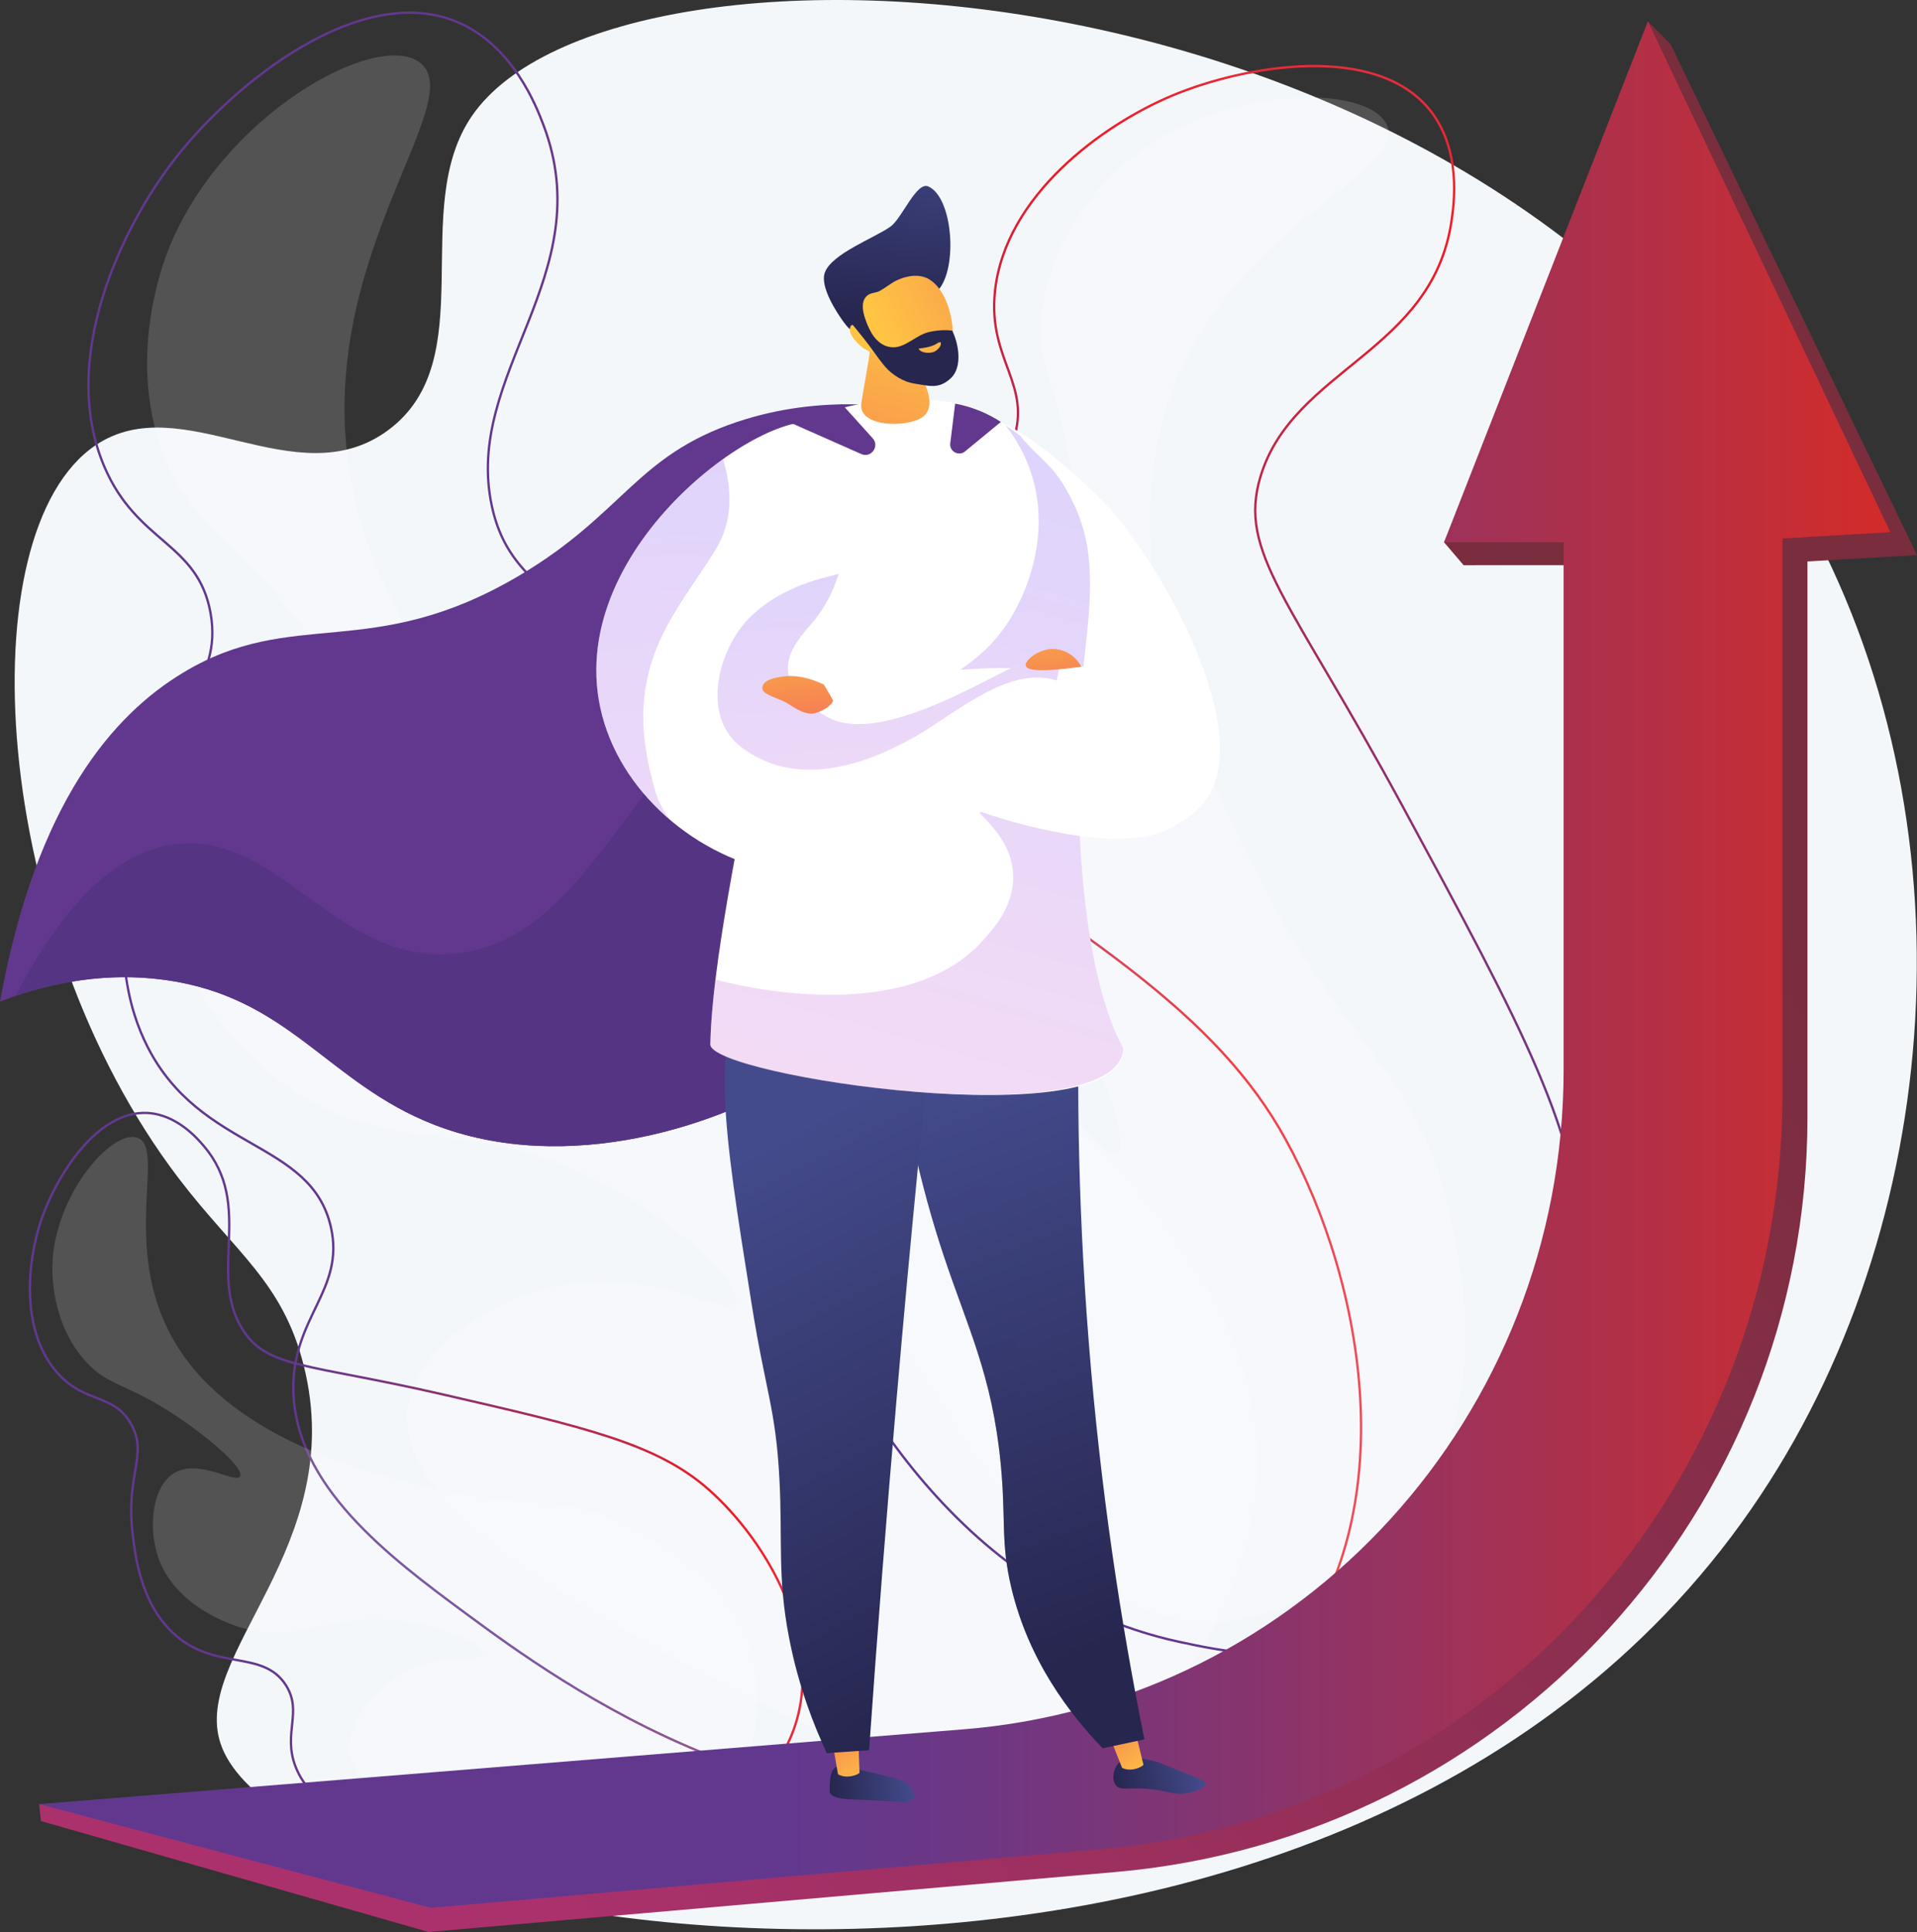 <?xml version="1.0" encoding="UTF-8" standalone="no"?>
<!-- Generator: Adobe Illustrator 25.2.0, SVG Export Plug-In . SVG Version: 6.00 Build 0)  -->

<svg
   xmlns:dc="http://purl.org/dc/elements/1.1/"
   xmlns:cc="http://creativecommons.org/ns#"
   xmlns:rdf="http://www.w3.org/1999/02/22-rdf-syntax-ns#"
   xmlns:svg="http://www.w3.org/2000/svg"
   xmlns="http://www.w3.org/2000/svg"
   xmlns:sodipodi="http://sodipodi.sourceforge.net/DTD/sodipodi-0.dtd"
   xmlns:inkscape="http://www.inkscape.org/namespaces/inkscape"
   version="1.1"
   x="0px"
   y="0px"
   viewBox="0 0 822.33 828.572"
   xml:space="preserve"
   id="svg1053"
   sodipodi:docname="motivacion.svg"
   width="822.33"
   height="828.572"
   inkscape:version="0.92.4 (5da689c313, 2019-01-14)"><rect x="0" y="0" width="822.33" height="828.572" fill="#333333" stroke="none"/><defs
   id="defs1057"><linearGradient
     id="SVGID_83_"
     gradientUnits="userSpaceOnUse"
     x1="2473.111"
     y1="575.877"
     x2="3019.991"
     y2="575.877"><stop
       offset="0"
       style="stop-color:#62388E"
       id="stop802" /><stop
       offset="0.046"
       style="stop-color:#62388E"
       id="stop804" /><stop
       offset="0.318"
       style="stop-color:#62388E"
       id="stop806" /><stop
       offset="0.399"
       style="stop-color:#6D3686"
       id="stop808" /><stop
       offset="0.539"
       style="stop-color:#8A3070"
       id="stop810" /><stop
       offset="0.722"
       style="stop-color:#B8274C"
       id="stop812" /><stop
       offset="0.902"
       style="stop-color:#ED1C24"
       id="stop814" /><stop
       offset="1"
       style="stop-color:#E62D3D"
       id="stop816" /></linearGradient><linearGradient
     id="SVGID_84_"
     gradientUnits="userSpaceOnUse"
     x1="2874.834"
     y1="872.997"
     x2="3056.243"
     y2="226.695"><stop
       offset="0"
       style="stop-color:#62388E"
       id="stop825" /><stop
       offset="0.046"
       style="stop-color:#62388E"
       id="stop827" /><stop
       offset="0.318"
       style="stop-color:#62388E"
       id="stop829" /><stop
       offset="0.399"
       style="stop-color:#6D3686"
       id="stop831" /><stop
       offset="0.539"
       style="stop-color:#8A3070"
       id="stop833" /><stop
       offset="0.722"
       style="stop-color:#B8274C"
       id="stop835" /><stop
       offset="0.902"
       style="stop-color:#ED1C24"
       id="stop837" /><stop
       offset="1"
       style="stop-color:#E62D3D"
       id="stop839" /></linearGradient><linearGradient
     id="SVGID_85_"
     gradientUnits="userSpaceOnUse"
     x1="2447.969"
     y1="825.439"
     x2="2780.459"
     y2="825.439"><stop
       offset="0"
       style="stop-color:#62388E"
       id="stop848" /><stop
       offset="0.046"
       style="stop-color:#62388E"
       id="stop850" /><stop
       offset="0.318"
       style="stop-color:#62388E"
       id="stop852" /><stop
       offset="0.399"
       style="stop-color:#6D3686"
       id="stop854" /><stop
       offset="0.539"
       style="stop-color:#8A3070"
       id="stop856" /><stop
       offset="0.722"
       style="stop-color:#B8274C"
       id="stop858" /><stop
       offset="0.902"
       style="stop-color:#ED1C24"
       id="stop860" /><stop
       offset="1"
       style="stop-color:#E62D3D"
       id="stop862" /></linearGradient><linearGradient
     id="SVGID_86_"
     gradientUnits="userSpaceOnUse"
     x1="2610.21"
     y1="936.652"
     x2="3171.751"
     y2="515.884"><stop
       offset="0"
       style="stop-color:#AB316D"
       id="stop871" /><stop
       offset="1"
       style="stop-color:#792D3D"
       id="stop873" /></linearGradient><linearGradient
     id="SVGID_87_"
     gradientUnits="userSpaceOnUse"
     x1="2523.395"
     y1="600.393"
     x2="3317.49"
     y2="600.393"><stop
       offset="0"
       style="stop-color:#62388E"
       id="stop880" /><stop
       offset="0.046"
       style="stop-color:#62388E"
       id="stop882" /><stop
       offset="0.318"
       style="stop-color:#62388E"
       id="stop884" /><stop
       offset="0.414"
       style="stop-color:#6D3784"
       id="stop886" /><stop
       offset="0.581"
       style="stop-color:#8A346B"
       id="stop888" /><stop
       offset="0.799"
       style="stop-color:#B82F41"
       id="stop890" /><stop
       offset="0.902"
       style="stop-color:#D12C2B"
       id="stop892" /><stop
       offset="1"
       style="stop-color:#D12C2B"
       id="stop894" /></linearGradient><linearGradient
     id="SVGID_88_"
     gradientUnits="userSpaceOnUse"
     x1="-380.017"
     y1="1144.366"
     x2="-344.071"
     y2="1144.366"
     gradientTransform="matrix(-0.996,0.09,0.09,0.996,2346.085,-155.455)"><stop
       offset="0"
       style="stop-color:#444B8C"
       id="stop909" /><stop
       offset="0.996"
       style="stop-color:#26264F"
       id="stop911" /></linearGradient><linearGradient
     id="SVGID_89_"
     gradientUnits="userSpaceOnUse"
     x1="-827.023"
     y1="1067.698"
     x2="-811.252"
     y2="1035.056"
     gradientTransform="matrix(-0.998,0.069,0.069,0.998,1907.56,-56.034)"><stop
       offset="0"
       style="stop-color:#FFC444"
       id="stop916" /><stop
       offset="0.996"
       style="stop-color:#F36F56"
       id="stop918" /></linearGradient><linearGradient
     id="SVGID_90_"
     gradientUnits="userSpaceOnUse"
     x1="-686.036"
     y1="1334.818"
     x2="-647.847"
     y2="1334.818"
     gradientTransform="matrix(-0.977,0.213,0.213,0.977,1996.164,-213.674)"><stop
       offset="0"
       style="stop-color:#444B8C"
       id="stop923" /><stop
       offset="0.996"
       style="stop-color:#26264F"
       id="stop925" /></linearGradient><linearGradient
     id="SVGID_91_"
     gradientUnits="userSpaceOnUse"
     x1="-835.119"
     y1="1208.044"
     x2="-819.015"
     y2="1174.711"
     gradientTransform="matrix(-0.989,0.145,0.145,0.989,1926.25,-125.125)"><stop
       offset="0"
       style="stop-color:#FFC444"
       id="stop930" /><stop
       offset="0.996"
       style="stop-color:#F36F56"
       id="stop932" /></linearGradient><linearGradient
     id="SVGID_92_"
     gradientUnits="userSpaceOnUse"
     x1="3281.668"
     y1="722.717"
     x2="3179.809"
     y2="493.103"
     gradientTransform="matrix(0.999,0.053,-0.053,0.999,-296.623,-15.251)"><stop
       offset="3.597000e-03"
       style="stop-color:#26264F"
       id="stop937" /><stop
       offset="1"
       style="stop-color:#444B8C"
       id="stop939" /></linearGradient><linearGradient
     id="SVGID_93_"
     gradientUnits="userSpaceOnUse"
     x1="3265.872"
     y1="729.724"
     x2="3164.013"
     y2="500.11"
     gradientTransform="matrix(0.999,0.053,-0.053,0.999,-296.623,-15.251)"><stop
       offset="3.597000e-03"
       style="stop-color:#26264F"
       id="stop944" /><stop
       offset="1"
       style="stop-color:#444B8C"
       id="stop946" /></linearGradient><linearGradient
     id="SVGID_94_"
     gradientUnits="userSpaceOnUse"
     x1="2905.576"
     y1="1015.127"
     x2="2803.714"
     y2="785.507"
     gradientTransform="matrix(0.998,-0.069,0.069,0.998,-84.458,83.047)"><stop
       offset="3.597000e-03"
       style="stop-color:#26264F"
       id="stop951" /><stop
       offset="1"
       style="stop-color:#444B8C"
       id="stop953" /></linearGradient><linearGradient
     id="SVGID_95_"
     gradientUnits="userSpaceOnUse"
     x1="2828.319"
     y1="318.41"
     x2="2796.263"
     y2="437.73"><stop
       offset="0"
       style="stop-color:#FFC444"
       id="stop962" /><stop
       offset="0.996"
       style="stop-color:#F36F56"
       id="stop964" /></linearGradient><linearGradient
     id="SVGID_96_"
     gradientUnits="userSpaceOnUse"
     x1="2658.428"
     y1="314.149"
     x2="2678.019"
     y2="225.103"
     gradientTransform="matrix(0.991,-0.135,0.135,0.991,137.582,372.1)"><stop
       offset="3.597000e-03"
       style="stop-color:#26264F"
       id="stop969" /><stop
       offset="1"
       style="stop-color:#444B8C"
       id="stop971" /></linearGradient><linearGradient
     id="SVGID_97_"
     gradientUnits="userSpaceOnUse"
     x1="2658.371"
     y1="321.941"
     x2="2757.886"
     y2="291.296"
     gradientTransform="matrix(0.991,-0.135,0.135,0.991,137.582,372.1)"><stop
       offset="0"
       style="stop-color:#FFC444"
       id="stop976" /><stop
       offset="0.996"
       style="stop-color:#F36F56"
       id="stop978" /></linearGradient><linearGradient
     id="SVGID_98_"
     gradientUnits="userSpaceOnUse"
     x1="2667.001"
     y1="316.035"
     x2="2686.591"
     y2="226.991"
     gradientTransform="matrix(0.991,-0.135,0.135,0.991,137.582,372.1)"><stop
       offset="3.597000e-03"
       style="stop-color:#26264F"
       id="stop983" /><stop
       offset="1"
       style="stop-color:#444B8C"
       id="stop985" /></linearGradient><linearGradient
     id="SVGID_99_"
     gradientUnits="userSpaceOnUse"
     x1="2682.808"
     y1="306.174"
     x2="2650.751"
     y2="425.498"
     gradientTransform="matrix(0.991,-0.135,0.135,0.991,137.582,372.1)"><stop
       offset="0"
       style="stop-color:#FFC444"
       id="stop990" /><stop
       offset="0.996"
       style="stop-color:#F36F56"
       id="stop992" /></linearGradient><linearGradient
     id="SVGID_100_"
     gradientUnits="userSpaceOnUse"
     x1="3391.07"
     y1="598.572"
     x2="3290.368"
     y2="291.211"
     gradientTransform="matrix(-0.999,0.041,0.041,0.999,6171.832,-36.588)"><stop
       offset="3.597120e-03"
       style="stop-color:#E38DDD"
       id="stop1001" /><stop
       offset="1"
       style="stop-color:#9571F6"
       id="stop1003" /></linearGradient><linearGradient
     id="SVGID_101_"
     gradientUnits="userSpaceOnUse"
     x1="3369.589"
     y1="473.869"
     x2="3374.484"
     y2="322.477"
     gradientTransform="matrix(-0.999,0.041,0.041,0.999,6171.832,-36.588)"><stop
       offset="3.597120e-03"
       style="stop-color:#E38DDD"
       id="stop1012" /><stop
       offset="1"
       style="stop-color:#9571F6"
       id="stop1014" /></linearGradient><linearGradient
     id="SVGID_102_"
     gradientUnits="userSpaceOnUse"
     x1="3461.362"
     y1="545.03"
     x2="3470.379"
     y2="266.22"
     gradientTransform="matrix(-0.999,0.041,0.041,0.999,6171.832,-36.588)"><stop
       offset="3.597120e-03"
       style="stop-color:#E38DDD"
       id="stop1019" /><stop
       offset="1"
       style="stop-color:#9571F6"
       id="stop1021" /></linearGradient><linearGradient
     id="SVGID_103_"
     gradientUnits="userSpaceOnUse"
     x1="2774.013"
     y1="446.205"
     x2="2779.95"
     y2="505.172"><stop
       offset="0"
       style="stop-color:#FFC444"
       id="stop1026" /><stop
       offset="0.996"
       style="stop-color:#F36F56"
       id="stop1028" /></linearGradient><linearGradient
     id="SVGID_104_"
     gradientUnits="userSpaceOnUse"
     x1="2883.842"
     y1="435.148"
     x2="2889.779"
     y2="494.116"><stop
       offset="0"
       style="stop-color:#FFC444"
       id="stop1033" /><stop
       offset="0.996"
       style="stop-color:#F36F56"
       id="stop1035" /></linearGradient></defs><sodipodi:namedview
   pagecolor="#ffffff"
   bordercolor="#666666"
   borderopacity="1"
   objecttolerance="10"
   gridtolerance="10"
   guidetolerance="10"
   inkscape:pageopacity="0"
   inkscape:pageshadow="2"
   inkscape:window-width="1920"
   inkscape:window-height="1017"
   id="namedview1055"
   showgrid="false"
   fit-margin-top="0"
   fit-margin-left="0"
   fit-margin-right="0"
   fit-margin-bottom="0"
   inkscape:zoom="0.79771428"
   inkscape:cx="691.60709"
   inkscape:cy="412.48844"
   inkscape:window-x="-8"
   inkscape:window-y="-8"
   inkscape:window-maximized="1"
   inkscape:current-layer="Metaphor_illustration" />
<style
   type="text/css"
   id="style2">
	.st0{fill:#898989;}
	.st1{fill:#F4F7FA;}
	.st2{fill:url(#SVGID_1_);}
	.st3{fill:url(#SVGID_2_);}
	.st4{fill:url(#SVGID_3_);}
	.st5{fill:url(#SVGID_4_);}
	.st6{fill:url(#SVGID_5_);}
	.st7{opacity:0.3;fill:url(#SVGID_6_);}
	.st8{fill:url(#SVGID_7_);}
	.st9{fill:url(#SVGID_8_);}
	.st10{fill:url(#SVGID_9_);}
	.st11{fill:url(#SVGID_10_);}
	.st12{fill:url(#SVGID_11_);}
	.st13{opacity:0.75;fill:#F4F7FA;}
	.st14{fill:url(#SVGID_12_);}
	.st15{fill:url(#SVGID_13_);}
	.st16{opacity:0.3;fill:url(#SVGID_14_);}
	.st17{fill:url(#SVGID_15_);}
	.st18{opacity:0.3;fill:url(#SVGID_16_);}
	.st19{fill:url(#SVGID_17_);}
	.st20{fill:url(#SVGID_18_);}
	.st21{fill:url(#SVGID_19_);}
	.st22{opacity:0.5;fill:#F4F7FA;}
	.st23{fill:url(#SVGID_20_);}
	.st24{fill:url(#SVGID_21_);}
	.st25{fill:url(#SVGID_22_);}
	.st26{opacity:0.3;fill:url(#SVGID_23_);}
	.st27{opacity:0.44;fill:#F4F7FA;}
	.st28{fill:url(#SVGID_24_);}
	.st29{fill:url(#SVGID_25_);}
	.st30{fill:url(#SVGID_26_);}
	.st31{fill:url(#SVGID_27_);}
	.st32{fill:#26264F;}
	.st33{fill:url(#SVGID_28_);}
	.st34{fill:url(#SVGID_29_);}
	.st35{fill:url(#SVGID_30_);}
	.st36{fill:url(#SVGID_31_);}
	.st37{opacity:0.25;fill:url(#SVGID_32_);}
	.st38{fill:#444B8C;}
	.st39{fill:url(#SVGID_33_);}
	.st40{opacity:0.25;fill:url(#SVGID_34_);}
	.st41{fill:url(#SVGID_35_);}
	.st42{fill:url(#SVGID_36_);}
	.st43{fill:url(#SVGID_37_);}
	.st44{fill:url(#SVGID_38_);}
	.st45{clip-path:url(#SVGID_41_);}
	.st46{opacity:0.7;fill:#FFFFFF;}
	.st47{clip-path:url(#SVGID_44_);}
	.st48{fill:#FCFDFE;}
	.st49{fill:url(#SVGID_45_);}
	.st50{clip-path:url(#SVGID_47_);}
	.st51{clip-path:url(#SVGID_50_);}
	.st52{fill:url(#SVGID_51_);}
	.st53{fill:url(#SVGID_52_);}
	.st54{opacity:0.3;fill:url(#SVGID_53_);}
	.st55{fill:url(#SVGID_54_);}
	.st56{opacity:0.3;fill:url(#SVGID_55_);}
	.st57{fill:url(#SVGID_56_);}
	.st58{fill:url(#SVGID_57_);}
	.st59{fill:url(#SVGID_58_);}
	.st60{fill:url(#SVGID_59_);}
	.st61{fill:url(#SVGID_60_);}
	.st62{fill:url(#SVGID_61_);}
	.st63{opacity:0.3;fill:url(#SVGID_62_);}
	.st64{fill:url(#SVGID_63_);}
	.st65{fill:url(#SVGID_64_);}
	.st66{opacity:0.3;fill:url(#SVGID_65_);}
	.st67{fill:url(#SVGID_66_);}
	.st68{fill:url(#SVGID_67_);}
	.st69{fill:url(#SVGID_68_);}
	.st70{opacity:0.3;fill:url(#SVGID_69_);}
	.st71{fill:url(#SVGID_70_);}
	.st72{fill:url(#SVGID_71_);}
	.st73{fill:url(#SVGID_72_);}
	.st74{fill:url(#SVGID_73_);}
	.st75{opacity:0.3;fill:url(#SVGID_74_);}
	.st76{fill:url(#SVGID_75_);}
	.st77{fill:#D8DEE8;}
	.st78{fill:url(#SVGID_76_);}
	.st79{fill:url(#SVGID_77_);}
	.st80{fill:url(#SVGID_78_);}
	.st81{fill:url(#SVGID_79_);}
	.st82{fill:url(#SVGID_80_);}
	.st83{fill:url(#SVGID_81_);}
	.st84{fill:#FFFFFF;}
	.st85{fill:url(#SVGID_82_);}
	.st86{fill:none;stroke:url(#SVGID_83_);stroke-miterlimit:10;}
	.st87{opacity:0.16;fill:#FFFFFF;}
	.st88{fill:none;stroke:url(#SVGID_84_);stroke-miterlimit:10;}
	.st89{fill:none;stroke:url(#SVGID_85_);stroke-miterlimit:10;}
	.st90{fill:url(#SVGID_86_);}
	.st91{fill:url(#SVGID_87_);}
	.st92{fill:#62388E;}
	.st93{fill:#563484;}
	.st94{fill:url(#SVGID_88_);}
	.st95{fill:url(#SVGID_89_);}
	.st96{fill:url(#SVGID_90_);}
	.st97{fill:url(#SVGID_91_);}
	.st98{fill:url(#SVGID_92_);}
	.st99{opacity:0.3;fill:url(#SVGID_93_);}
	.st100{fill:url(#SVGID_94_);}
	.st101{fill:url(#SVGID_95_);}
	.st102{fill:url(#SVGID_96_);}
	.st103{fill:url(#SVGID_97_);}
	.st104{fill:url(#SVGID_98_);}
	.st105{fill:url(#SVGID_99_);}
	.st106{opacity:0.3;fill:url(#SVGID_100_);}
	.st107{opacity:0.3;fill:url(#SVGID_101_);}
	.st108{opacity:0.3;fill:url(#SVGID_102_);}
	.st109{fill:url(#SVGID_103_);}
	.st110{fill:url(#SVGID_104_);}
</style>
<g
   id="Background"
   transform="translate(-27.589,-42.734)">
</g>

<g
   id="Metaphor_illustration"
   transform="translate(-27.589,-42.734)">
	
	
	
<g
   transform="translate(-2408.061,-143.964)"
   id="g1050"><path
     inkscape:connector-curvature="0"
     class="st1"
     d="m 2638.09,236.43 c -27.4,39.95 4.73,104.71 -35.94,134.76 -39.58,29.25 -88.21,-18.69 -125.51,6.48 -55.34,37.35 -45.23,208.23 35.68,314.4 24.33,31.93 44.66,44.35 53.67,80.47 19.33,77.54 -48.62,123.67 -35.69,162.02 29.12,86.35 476.91,158.81 656.58,-100.7 83.92,-121.2 96.47,-296.22 21.5,-429.15 -135.48,-240.2 -508.8,-257.92 -570.29,-168.28 z"
     id="path800"
     style="fill:#f4f7fa" /><g
     id="g823"><linearGradient
       id="linearGradient1981"
       gradientUnits="userSpaceOnUse"
       x1="2473.111"
       y1="575.877"
       x2="3019.991"
       y2="575.877"><stop
         offset="0"
         style="stop-color:#62388E"
         id="stop1965" /><stop
         offset="0.046"
         style="stop-color:#62388E"
         id="stop1967" /><stop
         offset="0.318"
         style="stop-color:#62388E"
         id="stop1969" /><stop
         offset="0.399"
         style="stop-color:#6D3686"
         id="stop1971" /><stop
         offset="0.539"
         style="stop-color:#8A3070"
         id="stop1973" /><stop
         offset="0.722"
         style="stop-color:#B8274C"
         id="stop1975" /><stop
         offset="0.902"
         style="stop-color:#ED1C24"
         id="stop1977" /><stop
         offset="1"
         style="stop-color:#E62D3D"
         id="stop1979" /></linearGradient><path
       inkscape:connector-curvature="0"
       class="st86"
       d="m 2901.73,950.27 c 22.17,-6.69 59.48,-17.96 86.64,-52.24 49.37,-62.33 33.13,-160.27 -1.2,-222.63 -29.48,-53.57 -84.17,-88.44 -193.56,-158.2 -103.02,-65.7 -138.23,-73.31 -146.94,-113.31 -12.42,-57.02 46.56,-99.23 22.1,-163.58 -2.94,-7.72 -13.02,-34.24 -37.2,-44.27 -41.4,-17.17 -95.06,26.02 -120.2,57.92 -24.25,30.77 -50.43,87.13 -30.99,132.8 14.08,33.09 40.15,32.45 45.59,62.87 5.47,30.6 -19.26,40.47 -30.83,90.78 -4.62,20.1 -13.91,60.44 3.79,95.21 22.88,44.97 70.15,39.93 78.65,77.3 6.15,27 -16.52,38.46 -16.1,69.7 0.55,41.13 40.51,71.39 74.1,96.13 39.54,29.13 146.25,107.72 266.15,71.52 z"
       id="path819"
       style="fill:none;stroke:url(#SVGID_83_);stroke-miterlimit:10" /><path
       inkscape:connector-curvature="0"
       class="st87"
       d="m 2615.66,213.46 c 22,16.38 -45.3,83.99 -29.89,176.57 16.57,99.61 118.77,167.37 166,198.68 80.58,53.42 115.92,43.79 166.99,102.71 20.21,23.32 62.32,71.9 55.34,137.21 -0.65,6.07 -8.89,73.61 -62.16,103.98 -60.42,34.45 -132.82,-5.11 -195.21,-39.2 -37.7,-20.6 -113,-61.74 -106.1,-104.07 4.22,-25.87 38.19,-46.23 65.76,-51.55 39.35,-7.59 71.04,14.43 74.79,7.75 3.37,-6.01 -19.09,-29.66 -50.37,-47.65 -62.56,-35.98 -96.41,-12.55 -142.66,-45.65 -5.61,-4.01 -49.57,-36.44 -48.93,-83.72 0.37,-27.27 15.59,-60.18 37.78,-65.03 25.1,-5.48 48.29,27.3 54.25,22.14 5.69,-4.93 -12.05,-37.9 -34.35,-67.92 -32.76,-44.11 -48.05,-45.1 -59.82,-72.74 -17.96,-42.17 -1.63,-85.09 0.81,-91.23 22.81,-57.49 88.97,-94.28 107.77,-80.28 z"
       id="path821"
       style="opacity:0.16;fill:#ffffff" /></g><g
     id="g846"><linearGradient
       id="linearGradient2002"
       gradientUnits="userSpaceOnUse"
       x1="2874.834"
       y1="872.997"
       x2="3056.243"
       y2="226.695"><stop
         offset="0"
         style="stop-color:#62388E"
         id="stop1986" /><stop
         offset="0.046"
         style="stop-color:#62388E"
         id="stop1988" /><stop
         offset="0.318"
         style="stop-color:#62388E"
         id="stop1990" /><stop
         offset="0.399"
         style="stop-color:#6D3686"
         id="stop1992" /><stop
         offset="0.539"
         style="stop-color:#8A3070"
         id="stop1994" /><stop
         offset="0.722"
         style="stop-color:#B8274C"
         id="stop1996" /><stop
         offset="0.902"
         style="stop-color:#ED1C24"
         id="stop1998" /><stop
         offset="1"
         style="stop-color:#E62D3D"
         id="stop2000" /></linearGradient><path
       inkscape:connector-curvature="0"
       class="st88"
       d="m 2941.38,890.81 c 18.8,4.07 50.44,10.93 83.99,-3.02 60.99,-25.37 88.67,-103.06 88.87,-162.19 0.18,-50.79 -25.49,-98.17 -76.83,-192.94 -48.35,-89.25 -70.85,-108.97 -61.06,-141.53 13.96,-46.42 73.82,-53.31 81.99,-109.91 0.98,-6.79 4.35,-30.12 -9.18,-47.15 -23.15,-29.16 -79.54,-19.41 -110.66,-6.38 -30.02,12.57 -71.75,42.96 -76.04,83.97 -3.11,29.71 16.08,39.76 7.77,64.04 -8.36,24.43 -30.3,21.63 -58.99,53.51 -11.46,12.73 -34.46,38.29 -35.63,70.69 -1.51,41.89 34.86,57.28 25.97,87.85 -6.42,22.09 -27.5,21.27 -39.79,44.14 -16.18,30.1 0.65,68.19 15.07,99.69 17.01,37.1 62.84,137.2 164.52,159.23 z"
       id="path842"
       style="fill:none;stroke:url(#SVGID_84_);stroke-miterlimit:10" /><path
       inkscape:connector-curvature="0"
       class="st87"
       d="m 3030.59,240.31 c 9.38,20.76 -66.76,42.75 -92.89,116.2 -28.12,79.04 18.81,169.45 40.49,211.23 37,71.29 66.55,78.53 79.9,141.92 5.28,25.09 16.29,77.35 -15.11,121.97 -2.92,4.15 -36.13,49.88 -87.06,50.47 -57.77,0.67 -94.42,-57.25 -125.99,-107.16 -19.08,-30.16 -57.2,-90.4 -35.12,-118.36 13.5,-17.09 46.38,-18.19 68.54,-10.94 31.64,10.35 45.79,39.12 51.2,35.78 4.87,-3.01 -1.92,-29.24 -17.38,-54.92 -30.94,-51.36 -64.97,-47.98 -85.23,-90.66 -2.46,-5.17 -21.32,-46.45 -1.79,-80.53 11.26,-19.66 35.58,-37.43 53.65,-32.01 20.44,6.13 24.08,39.29 30.48,37.95 6.12,-1.29 6.52,-32.39 2.43,-63.18 -6.02,-45.25 -16.72,-52.13 -14.13,-76.95 3.95,-37.87 33.12,-62.46 37.36,-65.94 39.75,-32.57 102.63,-32.63 110.65,-14.87 z"
       id="path844"
       style="opacity:0.16;fill:#ffffff" /></g><g
     id="g869"><linearGradient
       id="linearGradient2023"
       gradientUnits="userSpaceOnUse"
       x1="2447.969"
       y1="825.439"
       x2="2780.459"
       y2="825.439"><stop
         offset="0"
         style="stop-color:#62388E"
         id="stop2007" /><stop
         offset="0.046"
         style="stop-color:#62388E"
         id="stop2009" /><stop
         offset="0.318"
         style="stop-color:#62388E"
         id="stop2011" /><stop
         offset="0.399"
         style="stop-color:#6D3686"
         id="stop2013" /><stop
         offset="0.539"
         style="stop-color:#8A3070"
         id="stop2015" /><stop
         offset="0.722"
         style="stop-color:#B8274C"
         id="stop2017" /><stop
         offset="0.902"
         style="stop-color:#ED1C24"
         id="stop2019" /><stop
         offset="1"
         style="stop-color:#E62D3D"
         id="stop2021" /></linearGradient><path
       inkscape:connector-curvature="0"
       class="st89"
       d="m 2745.35,965.35 c 9.06,-6.67 24.31,-17.91 31.16,-38.02 12.46,-36.58 -10.93,-78.77 -36.79,-101.74 -22.22,-19.73 -52.94,-26.79 -114.38,-40.92 -57.86,-13.31 -75.22,-11.06 -85.72,-27.95 -14.97,-24.08 5.16,-53.02 -16.51,-78.49 -2.6,-3.06 -11.53,-13.56 -24.24,-14.21 -21.75,-1.12 -39.28,27.39 -45.6,46.09 -6.09,18.04 -8.9,48.1 7.43,65.85 11.84,12.86 23.67,8.32 31.11,21.36 7.49,13.12 -2.23,21.67 0.66,46.58 1.15,9.95 3.47,29.93 17.24,42.98 17.8,16.86 38.62,6.86 48.6,22.59 7.21,11.36 -1.3,20.3 3.98,34.53 6.95,18.74 30.17,26.09 49.58,31.95 22.82,6.89 84.48,25.5 133.48,-10.6 z"
       id="path865"
       style="fill:none;stroke:url(#SVGID_85_);stroke-miterlimit:10" /><path
       inkscape:connector-curvature="0"
       class="st87"
       d="m 2494.41,674.58 c 12.74,3.92 -7.06,45.83 15.06,85.71 23.81,42.91 81.63,57.29 108.35,63.94 45.59,11.34 60.2,1.17 93.18,19.84 13.05,7.39 40.24,22.77 47.68,53.81 0.69,2.88 7.91,35.15 -11.53,57.73 -22.05,25.61 -61.64,19.28 -95.76,13.84 -20.61,-3.29 -61.79,-9.87 -65.52,-30.37 -2.28,-12.53 9.96,-27.39 21.71,-34.31 16.78,-9.88 34.88,-4.96 35.5,-8.63 0.57,-3.3 -13.57,-10.47 -30.82,-13.61 -34.5,-6.29 -46.18,9.95 -72.75,2.33 -3.22,-0.92 -28.63,-8.61 -36.03,-30.36 -4.27,-12.54 -2.66,-30.09 6.71,-35.92 10.6,-6.6 26.56,4.63 28.44,1.3 1.8,-3.19 -11.69,-15.39 -26.79,-25.51 -22.18,-14.86 -29.34,-12.83 -39.23,-23.57 -15.09,-16.38 -14.6,-38.69 -14.48,-41.9 1.09,-30.06 25.39,-57.67 36.28,-54.32 z"
       id="path867"
       style="opacity:0.16;fill:#ffffff" /></g><g
     id="g901"><g
       id="g878"><linearGradient
         id="linearGradient2032"
         gradientUnits="userSpaceOnUse"
         x1="2610.21"
         y1="936.652"
         x2="3171.751"
         y2="515.884"><stop
           offset="0"
           style="stop-color:#AB316D"
           id="stop2028" /><stop
           offset="1"
           style="stop-color:#792D3D"
           id="stop2030" /></linearGradient><path
         inkscape:connector-curvature="0"
         class="st90"
         d="m 3152.32,205.69 -9.78,-9.84 -12.02,61.44 -75.43,161.96 8.39,9.84 52.12,-0.02 v 226.28 c 0,148.17 -114.02,271.39 -261.75,282.87 l -401.39,22.23 0.75,7.24 166.28,47.58 294.53,-25.7 c 168,-14.53 296.97,-155.14 296.97,-323.77 V 427.48 l 46.99,-2.71 z"
         id="path876"
         style="fill:url(#SVGID_86_)" /></g><g
       id="g899"><linearGradient
         id="linearGradient2052"
         gradientUnits="userSpaceOnUse"
         x1="2523.395"
         y1="600.393"
         x2="3317.49"
         y2="600.393"><stop
           offset="0"
           style="stop-color:#62388E"
           id="stop2036" /><stop
           offset="0.046"
           style="stop-color:#62388E"
           id="stop2038" /><stop
           offset="0.318"
           style="stop-color:#62388E"
           id="stop2040" /><stop
           offset="0.414"
           style="stop-color:#6D3784"
           id="stop2042" /><stop
           offset="0.581"
           style="stop-color:#8A346B"
           id="stop2044" /><stop
           offset="0.799"
           style="stop-color:#B82F41"
           id="stop2046" /><stop
           offset="0.902"
           style="stop-color:#D12C2B"
           id="stop2048" /><stop
           offset="1"
           style="stop-color:#D12C2B"
           id="stop2050" /></linearGradient><path
         inkscape:connector-curvature="0"
         class="st91"
         d="m 3142.54,195.85 -87.45,223.4 51.3,-0.02 V 645.5 c 0,148.17 -112.23,271.39 -257.65,282.87 l -396.29,32.07 168,44.49 287.52,-25.22 c 165.36,-14.53 292.31,-155.14 292.31,-323.77 v -238.3 l 46.26,-2.71 z"
         id="path897"
         style="fill:url(#SVGID_87_)" /></g></g><g
     id="g1048"><path
       inkscape:connector-curvature="0"
       class="st92"
       d="m 2435.65,616.24 c 15.6,-86.06 49.08,-123.18 78.27,-140.89 47.65,-28.9 80.73,-4.18 144.37,-41.75 44.73,-26.4 50.12,-51.45 93.53,-65.95 36.25,-12.11 70.92,-7.48 95.23,-1.3 40.41,114.01 9.86,229.24 -64.68,278.88 -36.87,24.55 -103.8,45.92 -160.61,23.77 -45.57,-17.77 -62.13,-54.76 -115.38,-62.04 -29.43,-4.02 -54.74,3.13 -70.73,9.28 z"
       id="path903"
       style="fill:#62388e" /><g
       id="g907"><path
         inkscape:connector-curvature="0"
         class="st93"
         d="m 2730.32,505.21 c -35.09,38.83 -55.24,86.54 -100.02,90.45 -50.62,4.42 -74.69,-52.19 -119.15,-46.96 -18.66,2.19 -43.12,15.55 -68.84,65.13 15.95,-5.4 38.44,-10.37 64.06,-6.86 53.25,7.28 69.81,44.27 115.38,62.04 56.81,22.15 123.74,0.78 160.61,-23.77 61.57,-41.01 93.13,-126.78 79.46,-219.65 -65.78,20.53 -105.8,51.18 -131.5,79.62 z"
         id="path905"
         style="fill:#563484" /></g><linearGradient
       id="linearGradient2064"
       gradientUnits="userSpaceOnUse"
       x1="-380.017"
       y1="1144.366"
       x2="-344.071"
       y2="1144.366"
       gradientTransform="matrix(-0.996,0.09,0.09,0.996,2346.085,-155.455)"><stop
         offset="0"
         style="stop-color:#444B8C"
         id="stop2060" /><stop
         offset="0.996"
         style="stop-color:#26264F"
         id="stop2062" /></linearGradient><path
       inkscape:connector-curvature="0"
       class="st94"
       d="m 2793.62,944.93 c -1.86,1.71 -1.98,5.72 -2.06,8.34 -0.03,1.17 -0.05,1.75 0.1,2.16 1.13,2.94 6.96,2.9 16.13,3.27 14.49,0.59 18.84,1.47 19.84,-0.75 0.93,-2.07 -1.82,-5.21 -2.13,-5.55 -1.67,-1.85 -3.61,-2.45 -7.35,-3.43 -6.93,-1.82 -11.59,-2.77 -13.01,-3.05 -8.82,-1.79 -10.29,-2.12 -11.52,-0.99 z"
       id="path914"
       style="fill:url(#SVGID_88_)" /><linearGradient
       id="linearGradient2071"
       gradientUnits="userSpaceOnUse"
       x1="-827.023"
       y1="1067.698"
       x2="-811.252"
       y2="1035.056"
       gradientTransform="matrix(-0.998,0.069,0.069,0.998,1907.56,-56.034)"><stop
         offset="0"
         style="stop-color:#FFC444"
         id="stop2067" /><stop
         offset="0.996"
         style="stop-color:#F36F56"
         id="stop2069" /></linearGradient><path
       inkscape:connector-curvature="0"
       class="st95"
       d="m 2803.79,930.48 0.56,16.49 c -0.45,0.77 -5.46,2.89 -9.22,0.64 l -2.84,-16.33 z"
       id="path921"
       style="fill:url(#SVGID_89_)" /><linearGradient
       id="linearGradient2078"
       gradientUnits="userSpaceOnUse"
       x1="-686.036"
       y1="1334.818"
       x2="-647.847"
       y2="1334.818"
       gradientTransform="matrix(-0.977,0.213,0.213,0.977,1996.164,-213.674)"><stop
         offset="0"
         style="stop-color:#444B8C"
         id="stop2074" /><stop
         offset="0.996"
         style="stop-color:#26264F"
         id="stop2076" /></linearGradient><path
       inkscape:connector-curvature="0"
       class="st96"
       d="m 2915.68,942.65 c -2.49,2.47 -3.28,7.23 -1.36,9.69 1.89,2.42 5,0.85 13.57,1.56 9.17,0.77 11.45,3.06 17.79,1.67 2.56,-0.56 7.1,-2.02 7.11,-3.82 0.01,-1.27 -2.22,-2.04 -9.66,-4.99 -10.56,-4.18 -10.5,-4.37 -12.76,-4.87 -5.7,-1.25 -11.4,-2.51 -14.69,0.76 z"
       id="path928"
       style="fill:url(#SVGID_90_)" /><linearGradient
       id="linearGradient2085"
       gradientUnits="userSpaceOnUse"
       x1="-835.119"
       y1="1208.044"
       x2="-819.015"
       y2="1174.711"
       gradientTransform="matrix(-0.989,0.145,0.145,0.989,1926.25,-125.125)"><stop
         offset="0"
         style="stop-color:#FFC444"
         id="stop2081" /><stop
         offset="0.996"
         style="stop-color:#F36F56"
         id="stop2083" /></linearGradient><path
       inkscape:connector-curvature="0"
       class="st97"
       d="m 2922.36,927.98 3.79,15.57 c -0.39,0.8 -5.22,3.3 -9.15,1.34 l -6.05,-15.24 z"
       id="path935"
       style="fill:url(#SVGID_91_)" /><linearGradient
       id="linearGradient2092"
       gradientUnits="userSpaceOnUse"
       x1="3281.668"
       y1="722.717"
       x2="3179.809"
       y2="493.103"
       gradientTransform="matrix(0.999,0.053,-0.053,0.999,-296.623,-15.251)"><stop
         offset="3.597000e-03"
         style="stop-color:#26264F"
         id="stop2088" /><stop
         offset="1"
         style="stop-color:#444B8C"
         id="stop2090" /></linearGradient><path
       inkscape:connector-curvature="0"
       class="st98"
       d="m 2899.35,590.14 c -2.09,51.54 -1.67,109.64 3.41,173.01 5.01,62.63 13.69,119.44 23.8,169.53 -5.96,1.27 -11.93,2.54 -17.89,3.8 -14.17,-14.7 -31.81,-37.6 -39.24,-69.02 -4.61,-19.5 -2.2,-29.27 -4.52,-53.07 -3.68,-37.9 -14.16,-58.22 -24.45,-89.18 -9.25,-27.82 -19.77,-68.48 -23.7,-122.29 27.53,-4.26 55.06,-8.52 82.59,-12.78 z"
       id="path942"
       style="fill:url(#SVGID_92_)" /><linearGradient
       id="linearGradient2099"
       gradientUnits="userSpaceOnUse"
       x1="3265.872"
       y1="729.724"
       x2="3164.013"
       y2="500.11"
       gradientTransform="matrix(0.999,0.053,-0.053,0.999,-296.623,-15.251)"><stop
         offset="3.597000e-03"
         style="stop-color:#26264F"
         id="stop2095" /><stop
         offset="1"
         style="stop-color:#444B8C"
         id="stop2097" /></linearGradient><path
       inkscape:connector-curvature="0"
       class="st99"
       d="m 2891.11,831.01 c -6.57,-26 -19.21,-32.88 -19.66,-57.42 -0.32,-17.36 5.92,-18.78 5.51,-35.4 -0.63,-25.2 -15.39,-38.42 -22.81,-54.27 -7.83,-16.74 -10.84,-43.64 10.28,-88.38 -15.89,2.46 -31.78,4.92 -47.66,7.38 3.93,53.81 14.45,94.48 23.7,122.29 10.29,30.96 20.77,51.27 24.45,89.18 2.31,23.81 -0.09,33.57 4.52,53.07 7.43,31.42 25.07,54.31 39.24,69.02 1.52,-0.32 3.03,-0.64 4.55,-0.97 -15.32,-18.28 -20.72,-34.61 -22.1,-47.86 -2.25,-21.56 6.6,-30.42 -0.02,-56.64 z"
       id="path949"
       style="opacity:0.3;fill:url(#SVGID_93_)" /><linearGradient
       id="linearGradient2106"
       gradientUnits="userSpaceOnUse"
       x1="2905.576"
       y1="1015.127"
       x2="2803.714"
       y2="785.507"
       gradientTransform="matrix(0.998,-0.069,0.069,0.998,-84.458,83.047)"><stop
         offset="3.597000e-03"
         style="stop-color:#26264F"
         id="stop2102" /><stop
         offset="1"
         style="stop-color:#444B8C"
         id="stop2104" /></linearGradient><path
       inkscape:connector-curvature="0"
       class="st100"
       d="m 2839.75,586.92 c -7.1,65.31 -13.62,131.88 -19.49,199.67 -4.4,50.87 -8.33,101.11 -11.8,150.72 -6.04,0.42 -12.09,0.84 -18.13,1.26 -5.23,-11.11 -12.05,-28.04 -16.2,-49.49 -5.04,-26.05 -2.74,-41.24 -4.13,-68.03 -1.56,-30.05 -5.79,-36.81 -11.9,-74.94 -12.39,-77.39 -18.59,-116.08 1.06,-138.9 6.39,-7.41 26.13,-25.79 80.59,-20.29 z"
       id="path956"
       style="fill:url(#SVGID_94_)" /><g
       id="g1042"><g
         id="g1040"><path
           inkscape:connector-curvature="0"
           class="st84"
           d="m 2859.57,365.65 c 16,4.84 36.46,23.66 47.16,33.98 24.68,23.8 71.02,104.1 44.02,132.77 -18.37,19.51 -50.65,11.31 -64.88,-8.36 -10.47,-14.47 -4.13,-27.63 -1.93,-53.68 2.38,-28.03 -7.67,-77.02 -24.37,-104.71 z"
           id="path958"
           style="fill:#ffffff" /><path
           inkscape:connector-curvature="0"
           class="st84"
           d="m 2873.05,373.37 c 11.03,13.1 14.9,12 23.49,30.03 12.95,27.16 3.41,58.21 2.05,91.67 -1.49,36.7 -0.02,105.01 18.42,140.31 0.32,0.61 0.48,0.74 0.47,1.66 -0.57,37.43 -177.4,11.21 -177.12,-2.46 1.39,-67.88 45.6,-216.52 34.65,-265.69 4.97,-0.09 14.81,-5.28 18.81,-6.4 17.17,-4.8 32.68,-5.61 48.92,-3.4 5.94,0.81 8.93,2.18 13.27,3.84 7.03,2.71 11.58,6.73 17.04,10.44 z"
           id="path960"
           style="fill:#ffffff" /><g
           id="g999"><linearGradient
             id="linearGradient2115"
             gradientUnits="userSpaceOnUse"
             x1="2828.319"
             y1="318.41"
             x2="2796.263"
             y2="437.73"><stop
               offset="0"
               style="stop-color:#FFC444"
               id="stop2111" /><stop
               offset="0.996"
               style="stop-color:#F36F56"
               id="stop2113" /></linearGradient><path
             inkscape:connector-curvature="0"
             class="st101"
             d="m 2810.11,321.64 c 0.23,11.39 -3.51,27.81 -4.98,38.03 -1.47,10.22 19.41,10.65 26.24,5.91 6.27,-4.35 1.55,-16.15 -4.5,-22.34 -6.05,-6.19 -10.58,-15.26 -16.76,-21.6 z"
             id="path967"
             style="fill:url(#SVGID_95_)" /><g
             id="g997"><linearGradient
               id="linearGradient2122"
               gradientUnits="userSpaceOnUse"
               x1="2658.428"
               y1="314.149"
               x2="2678.019"
               y2="225.103"
               gradientTransform="matrix(0.991,-0.135,0.135,0.991,137.582,372.1)"><stop
                 offset="3.597000e-03"
                 style="stop-color:#26264F"
                 id="stop2118" /><stop
                 offset="1"
                 style="stop-color:#444B8C"
                 id="stop2120" /></linearGradient><path
               inkscape:connector-curvature="0"
               class="st102"
               d="m 2838.22,311.01 c 8.4,-9.72 6.09,-39.82 -4.37,-44.36 -5.07,-2.2 -11.25,13.64 -16.18,17.21 -6.62,4.79 -25.43,11.66 -28.23,19.84 -2.11,6.17 5.33,17.34 8.25,21.3 3.3,4.48 3.39,2.78 7.03,5.79 5.05,4.17 11.67,8.95 16.86,13.68 0.42,-4.19 0.16,-4.16 1.16,-9.64 0.38,-2.11 4.49,-11.35 6.6,-14.99 1.34,-2.31 7.85,-7.64 8.88,-8.83 z"
               id="path974"
               style="fill:url(#SVGID_96_)" /><linearGradient
               id="linearGradient2129"
               gradientUnits="userSpaceOnUse"
               x1="2658.371"
               y1="321.941"
               x2="2757.886"
               y2="291.296"
               gradientTransform="matrix(0.991,-0.135,0.135,0.991,137.582,372.1)"><stop
                 offset="0"
                 style="stop-color:#FFC444"
                 id="stop2125" /><stop
                 offset="0.996"
                 style="stop-color:#F36F56"
                 id="stop2127" /></linearGradient><path
               inkscape:connector-curvature="0"
               class="st103"
               d="m 2810.79,338.39 c 8.26,5.79 12.97,13.56 25.94,9.28 11.61,-3.83 9.57,-33.85 -2.45,-41.16 -4.01,-2.44 -9.29,-1.69 -13.6,0.26 -2.55,1.15 -5.08,3.29 -7.59,4.67 -2.32,1.27 -4.54,0.41 -6.44,3.19 -2.39,3.48 0.59,11.14 2.72,14.74 -1.38,-0.91 -2.97,-2.25 -4.65,-2.53 -1.19,-0.2 -3.42,-1.82 -4.27,-0.04 -1.39,2.91 3.1,7.48 5.61,9.27 1.15,0.83 3.38,1.73 4.73,2.32 z"
               id="path981"
               style="fill:url(#SVGID_97_)" /><linearGradient
               id="linearGradient2136"
               gradientUnits="userSpaceOnUse"
               x1="2667.001"
               y1="316.035"
               x2="2686.591"
               y2="226.991"
               gradientTransform="matrix(0.991,-0.135,0.135,0.991,137.582,372.1)"><stop
                 offset="3.597000e-03"
                 style="stop-color:#26264F"
                 id="stop2132" /><stop
                 offset="1"
                 style="stop-color:#444B8C"
                 id="stop2134" /></linearGradient><path
               inkscape:connector-curvature="0"
               class="st104"
               d="m 2805.52,312.85 c 1.76,0.72 -0.74,4.13 0.11,7.05 1.63,5.67 4.9,15.87 13.48,15.74 5.08,-0.08 9.7,-5.25 14.87,-6.49 3.2,-0.77 6.8,-1.08 10.14,-0.65 2.93,5.95 4.35,15.75 -0.53,20.34 -5.26,4.95 -9.37,3.3 -15.79,2.36 -4.3,-0.63 -9.35,-3.58 -12.5,-7.29 -3.28,-3.86 -5.87,-8.03 -9.17,-12.11 -1.82,-2.25 -4.03,-5.09 -6.13,-7.43 -0.57,-0.64 -1.45,-1.66 -1.92,-2.54 1.23,-1.54 4.9,-10.03 7.44,-8.98 z"
               id="path988"
               style="fill:url(#SVGID_98_)" /><linearGradient
               id="linearGradient2143"
               gradientUnits="userSpaceOnUse"
               x1="2682.808"
               y1="306.174"
               x2="2650.751"
               y2="425.498"
               gradientTransform="matrix(0.991,-0.135,0.135,0.991,137.582,372.1)"><stop
                 offset="0"
                 style="stop-color:#FFC444"
                 id="stop2139" /><stop
                 offset="0.996"
                 style="stop-color:#F36F56"
                 id="stop2141" /></linearGradient><path
               inkscape:connector-curvature="0"
               class="st105"
               d="m 2838.12,333.65 c -2.27,1.71 -5.16,2.09 -7.83,2.49 -0.13,0.02 -0.74,-0.13 -0.45,0.33 1.08,1.72 4.79,1.86 6.55,1.08 1.25,-0.55 3.24,-2.44 2.81,-3.84 -0.17,-0.6 -0.82,0.03 -1.08,-0.06 z"
               id="path995"
               style="fill:url(#SVGID_99_)" /></g></g><linearGradient
           id="linearGradient2152"
           gradientUnits="userSpaceOnUse"
           x1="3391.07"
           y1="598.572"
           x2="3290.368"
           y2="291.211"
           gradientTransform="matrix(-0.999,0.041,0.041,0.999,6171.832,-36.588)"><stop
             offset="3.597120e-03"
             style="stop-color:#E38DDD"
             id="stop2148" /><stop
             offset="1"
             style="stop-color:#9571F6"
             id="stop2150" /></linearGradient><path
           inkscape:connector-curvature="0"
           class="st106"
           d="m 2857.52,589.78 c 4.75,-5.36 12.3,-13.88 12.74,-25.78 1.15,-30.6 -46.18,-42.51 -44.31,-67.41 1.45,-19.35 30.42,-17.17 46.9,-51.52 2.83,-5.9 13.19,-28.31 5.68,-53.7 -3,-10.14 -7.93,-17.64 -11.61,-22.35 2.03,1.43 4.01,2.91 6.12,4.35 11.03,13.1 14.9,12 23.49,30.03 12.95,27.16 3.41,58.21 2.05,91.67 -1.49,36.7 -0.02,105.01 18.42,140.31 0.32,0.61 0.54,1.01 0.47,1.66 -4.12,37.2 -177.4,11.21 -177.12,-2.46 0.17,-8.18 0.96,-17.55 2.2,-27.77 6.15,1.7 80.99,21.35 114.97,-17.03 z"
           id="path1006"
           style="opacity:0.3;fill:url(#SVGID_100_)" /><path
           inkscape:connector-curvature="0"
           class="st84"
           d="m 2907.2,472.26 c 9.67,-0.48 2.99,-6.33 5.92,-5.48 1.83,0.53 46.72,44.66 32.58,67.95 -13.49,22.2 -69.53,7.15 -89.27,0.11 -10.97,-3.91 -43.57,-16.03 -63.36,-47.56 -1.78,-2.83 -3.11,-5.28 -4,-6.98 43.26,-5.67 63.98,-7.03 74.83,-7.09 6.96,-0.05 13.98,0.52 43.3,-0.95 z"
           id="path1008"
           style="fill:#ffffff" /><path
           inkscape:connector-curvature="0"
           class="st84"
           d="m 2890.85,467.78 c -1.22,9.75 -6.25,39.83 -31.66,64.48 -5.05,4.9 -39.31,37.03 -87.35,28.93 -37.54,-6.33 -70.97,-35.08 -78.69,-71 -15.08,-70.11 74.5,-131.97 95.08,-121.36 13.81,7.12 17.75,57.84 -2.92,83.47 -4.49,5.57 -12.84,13.3 -11.55,23.01 1.24,9.32 10.68,15.2 16.02,18.44 25.21,15.25 80.44,-24.12 95.05,-27.35 1.05,-0.03 1.85,-1.02 6.02,1.38 z"
           id="path1010"
           style="fill:#ffffff" /><linearGradient
           id="linearGradient2161"
           gradientUnits="userSpaceOnUse"
           x1="3369.589"
           y1="473.869"
           x2="3374.484"
           y2="322.477"
           gradientTransform="matrix(-0.999,0.041,0.041,0.999,6171.832,-36.588)"><stop
             offset="3.597120e-03"
             style="stop-color:#E38DDD"
             id="stop2157" /><stop
             offset="1"
             style="stop-color:#9571F6"
             id="stop2159" /></linearGradient><path
           inkscape:connector-curvature="0"
           class="st107"
           d="m 2756.82,451.98 c 8.71,-8.82 18.79,-13.46 30.13,-16.95 2.83,-0.77 5.66,-1.48 8.47,-2.21 -2.32,7.21 -5.64,13.93 -10.11,19.49 -4.49,5.57 -12.85,13.3 -11.55,23.01 1.24,9.32 10.68,15.2 16.02,18.44 25.21,15.25 80.44,-24.12 95.05,-27.35 1.05,-0.03 1.85,-1.03 6.02,1.37 -0.31,2.44 -0.85,6.17 -1.9,10.76 -20.73,-6.64 -43.22,14.16 -61.14,24.33 -23.04,13.03 -51.7,21.46 -74.17,4.24 -16.84,-12.61 -10.73,-40.66 3.18,-55.13 z"
           id="path1017"
           style="opacity:0.3;fill:url(#SVGID_101_)" /><linearGradient
           id="linearGradient2168"
           gradientUnits="userSpaceOnUse"
           x1="3461.362"
           y1="545.03"
           x2="3470.379"
           y2="266.22"
           gradientTransform="matrix(-0.999,0.041,0.041,0.999,6171.832,-36.588)"><stop
             offset="3.597120e-03"
             style="stop-color:#E38DDD"
             id="stop2164" /><stop
             offset="1"
             style="stop-color:#9571F6"
             id="stop2166" /></linearGradient><path
           inkscape:connector-curvature="0"
           class="st108"
           d="m 2745.81,383.59 c 3.93,13.21 4.4,26.6 -3.47,39.36 -11.35,17.99 -24.03,33.02 -28.65,53.15 -4.14,17.09 -1.63,33.91 3.28,50.64 1.43,4.45 3.63,8.31 6.34,11.78 -15.03,-12.69 -26.12,-29.52 -30.17,-48.32 -9.49,-44.16 22.52,-85.04 52.67,-106.61 z"
           id="path1024"
           style="opacity:0.3;fill:url(#SVGID_102_)" /><linearGradient
           id="linearGradient2175"
           gradientUnits="userSpaceOnUse"
           x1="2774.013"
           y1="446.205"
           x2="2779.95"
           y2="505.172"><stop
             offset="0"
             style="stop-color:#FFC444"
             id="stop2171" /><stop
             offset="0.996"
             style="stop-color:#F36F56"
             id="stop2173" /></linearGradient><path
           inkscape:connector-curvature="0"
           class="st109"
           d="m 2793.06,487.27 c -1.2,2.87 -7.12,5.8 -9.99,5.47 -4.82,-0.56 -8.22,-3.84 -11.24,-5.27 -2.7,-1.28 -8.72,-3.01 -9.09,-5.16 -0.68,-4.06 5.9,-5.2 9.76,-5.59 5.41,-0.55 11.19,1.03 16.57,3.57 1.33,2.35 2.83,4.66 3.99,6.98 z"
           id="path1031"
           style="fill:url(#SVGID_103_)" /><linearGradient
           id="linearGradient2182"
           gradientUnits="userSpaceOnUse"
           x1="2883.842"
           y1="435.148"
           x2="2889.779"
           y2="494.116"><stop
             offset="0"
             style="stop-color:#FFC444"
             id="stop2178" /><stop
             offset="0.996"
             style="stop-color:#F36F56"
             id="stop2180" /></linearGradient><path
           inkscape:connector-curvature="0"
           class="st110"
           d="m 2899.51,472.62 c -18.91,2.66 -23.28,1.35 -23.8,-0.32 -0.67,-2.13 4.43,-6.43 9.87,-7.17 5.52,-0.74 11.12,2.21 13.93,7.49 z"
           id="path1038"
           style="fill:url(#SVGID_104_)" /></g></g><path
       inkscape:connector-curvature="0"
       class="st92"
       d="m 2796.86,360.09 -27.4,5.56 35.65,15.78 c 4.21,1.87 7.99,-3.35 4.9,-6.77 z"
       id="path1044"
       style="fill:#62388e" /><path
       inkscape:connector-curvature="0"
       class="st92"
       d="m 2845.38,359.79 c 6.84,1.26 13.88,4.08 19.6,7.86 l -15.37,12.66 c -2.71,2.23 -6.76,0.01 -6.33,-3.48 z"
       id="path1046"
       style="fill:#62388e" /></g></g></g>
</svg>